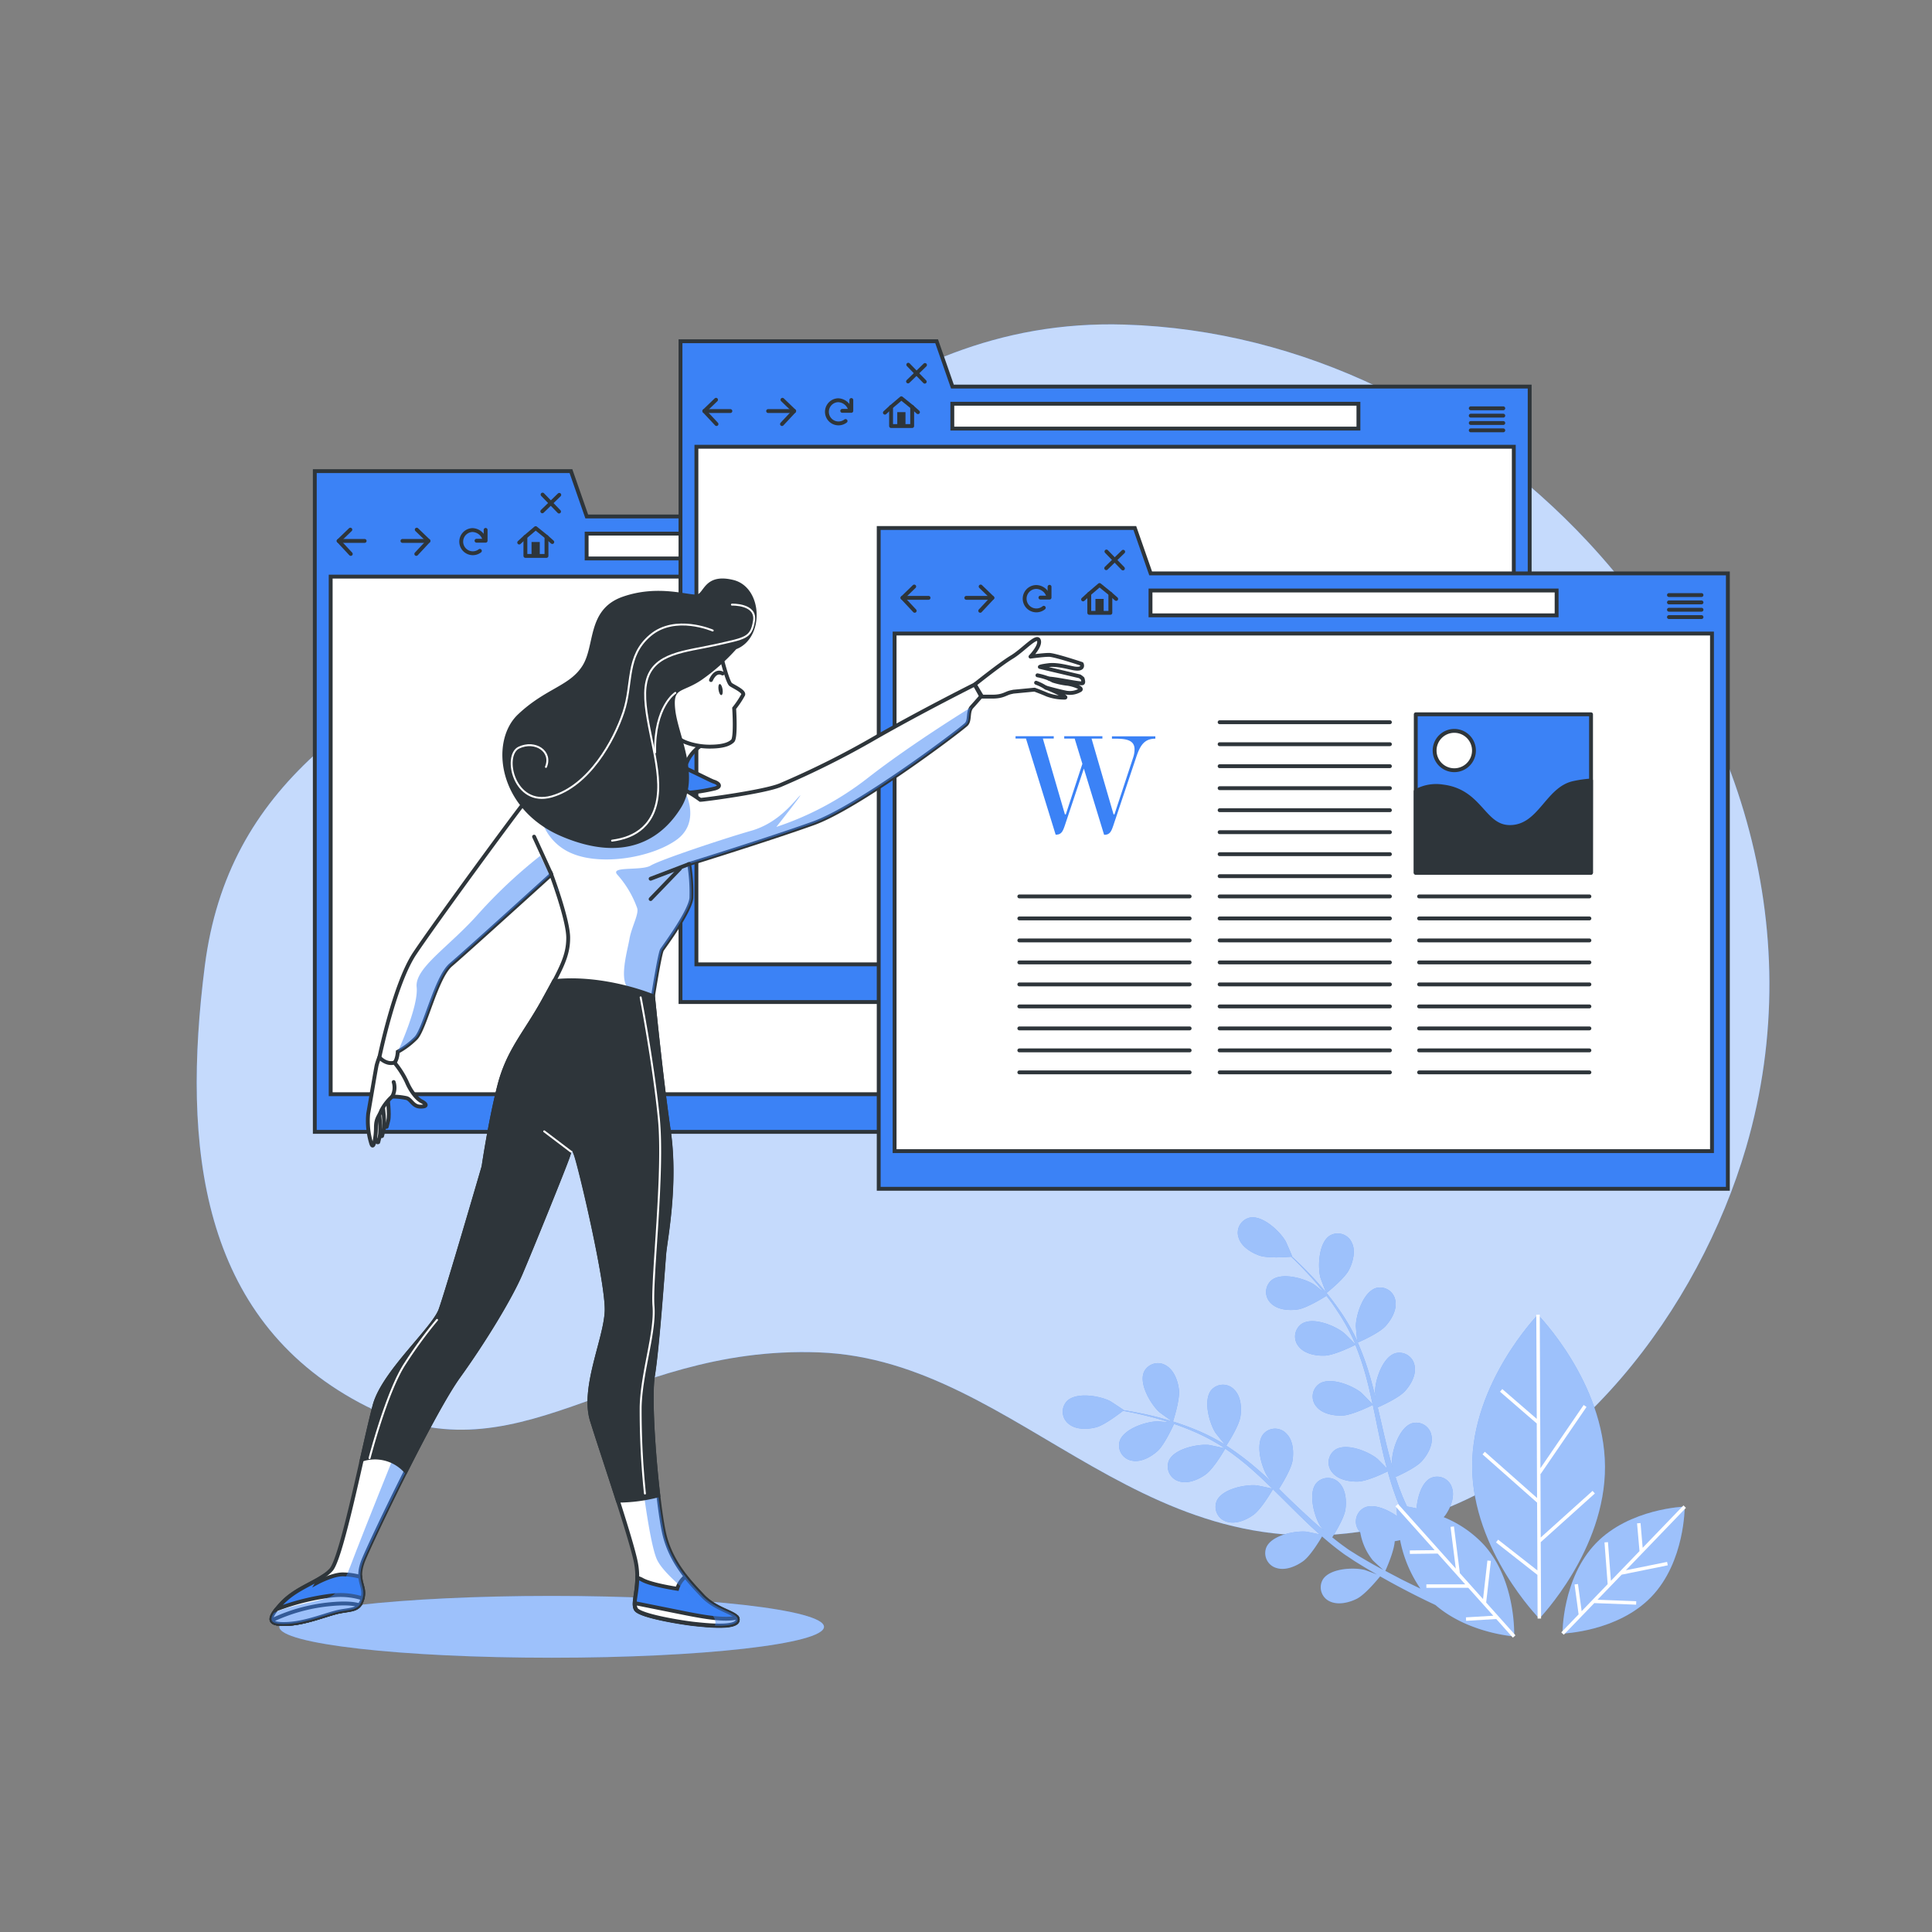 <svg viewBox="0 0 500 500" xmlns="http://www.w3.org/2000/svg"><rect x="0" y="0" width="500" height="500" fill="#808080" stroke="none"/><g id="freepik--background-simple--inject-1--inject-11"><path style="fill:#3B82F6" d="M410.8,140.07C380.14,107.24,337.34,85.4,291,84c-66-2-100,50-149,74s-83,45-89,92-1,91,40,113,66-15,119-13,85,62,151.5,44c43.75-11.85,76.19-55.27,88.39-97.05C468.59,239.75,449.24,181.25,410.8,140.07Z"></path><path style="fill:#fff;opacity:0.7" d="M410.8,140.07C380.14,107.24,337.34,85.4,291,84c-66-2-100,50-149,74s-83,45-89,92-1,91,40,113,66-15,119-13,85,62,151.5,44c43.75-11.85,76.19-55.27,88.39-97.05C468.59,239.75,449.24,181.25,410.8,140.07Z"></path></g><g id="freepik--Plants--inject-1--inject-11"><path style="fill:#3B82F6" d="M343.27,334.65s4.68-3.69,5.88-6.06c1-2,1.76-4.88.7-7a4,4,0,0,0-5.68-1.82c-2.88,1.79-3.19,7.9-2.46,10.84C341.78,330.83,343.22,334.69,343.27,334.65Z"></path><path style="fill:#3B82F6" d="M300,365.43c.2.17,3.53,2.59,3.55,2.53s1.87-5.66,1.56-8.3c-.26-2.24-1.22-5-3.29-6.24a4,4,0,0,0-5.75,1.61C294.68,358.11,297.79,363.38,300,365.43Z"></path><path style="fill:#3B82F6" d="M398,340.25s-17.13,17.67-17,39.39,17.37,39.24,17.37,39.24,17.12-17.68,17-39.39S398,340.25,398,340.25Z"></path><path style="fill:#3B82F6" d="M373.62,392.64a5.7,5.7,0,0,0,.62-.78c1.25-1.89,2.31-4.64,1.51-6.89a4,4,0,0,0-5.44-2.47c-2.32,1.1-3.46,4.83-3.71,7.88-.93-.22-1.76-.38-2.48-.5-.31-.69-.62-1.38-.93-2.09s-.57-1.45-.87-2.18c-.41-1.08-.78-2.22-1.15-3.36,1.35-.6,5.3-2.45,6.77-4.07s3-4.24,2.53-6.59a4,4,0,0,0-5-3.26c-3.25,1-5.16,6.77-5.23,9.8,0,.1.05.74.12,1.5-.33-1.12-.66-2.24-.95-3.38-.84-3.25-1.59-6.59-2.36-9.93-.16-.7-.33-1.39-.49-2.09,1.14-.5,5.43-2.46,7-4.16s3-4.24,2.54-6.59a4,4,0,0,0-5-3.26c-3.25,1-5.17,6.77-5.23,9.8,0,.11.06.88.14,1.73-.45-1.81-.91-3.61-1.42-5.38a71.82,71.82,0,0,0-3.2-8.92c.4-.17,5.48-2.37,7.19-4.26,1.52-1.68,3-4.24,2.54-6.59a4,4,0,0,0-5-3.26c-3.25,1-5.16,6.77-5.23,9.8,0,.22.25,3,.37,4a.42.42,0,0,0,0-.1,52.65,52.65,0,0,0-4.66-8.06,70.82,70.82,0,0,0-5.14-6.53c-1.69-1.95-3.36-3.63-4.84-5.1-.81-.79-1.56-1.5-2.28-2.15h.08c.06,0-1.59-3.79-1.72-4-1.52-2.62-6-6.79-9.31-6.07a4,4,0,0,0-2.81,5.27c.74,2.27,3.26,3.81,5.4,4.55s7,.39,8.16.28c.73.69,1.5,1.44,2.33,2.29,1.44,1.5,3.07,3.21,4.7,5.18.44.52.89,1.11,1.34,1.66-.95-.78-2.26-1.83-2.4-1.92-2.56-1.63-8.45-3.27-11.06-1.1a4,4,0,0,0-.07,6c1.71,1.68,4.65,1.88,6.89,1.55s6.51-2.95,7.41-3.53c1,1.25,1.94,2.55,2.86,4a51.1,51.1,0,0,1,4.43,8.05c.07.17.12.34.19.51-.4-.47-2.78-2.88-3-3-2.37-1.9-8-4.18-10.88-2.31a4,4,0,0,0-.72,5.93c1.51,1.86,4.42,2.38,6.68,2.3,2.6-.1,7.73-2.69,7.93-2.79a71,71,0,0,1,2.89,8.7c.59,2.19,1.09,4.43,1.58,6.68-.54-.59-2.75-2.83-2.93-3-2.36-1.9-8-4.17-10.87-2.31a4,4,0,0,0-.73,5.93c1.52,1.86,4.42,2.38,6.68,2.3,2.54-.09,7.47-2.55,7.89-2.76.21,1,.44,2,.65,3.07.69,3.35,1.37,6.72,2.14,10,.27,1.14.58,2.26.88,3.38-.83-.87-2.37-2.42-2.52-2.54-2.36-1.9-8-4.17-10.87-2.31a4,4,0,0,0-.73,5.93c1.52,1.86,4.42,2.38,6.68,2.3s6.46-2.06,7.63-2.63c.52,1.86,1.07,3.69,1.7,5.47.28.76.53,1.55.85,2.27.16.38.32.76.47,1.14-.42-.05-.65-.06-.65-.06a27.76,27.76,0,0,0,.06,2.78c-2.5-1.78-6.09-3.31-8.43-2.23a4,4,0,0,0-1.61,5.75,4.72,4.72,0,0,0,.52.72,15.64,15.64,0,0,0,3.22,7.17c.13.15,1.83,1.71,2.71,2.49l-2.59-1.41c-1.27-.71-2.59-1.5-3.87-2.25l-2-1.26c-.68-.41-1.28-.89-1.93-1.34-.94-.68-1.87-1.42-2.81-2.17.8-1.25,3.07-5,3.4-7.13s.15-5.18-1.52-6.89a4,4,0,0,0-6,0c-2.17,2.6-.56,8.5,1,11.06.05.08.45.59.93,1.18-.89-.75-1.79-1.5-2.66-2.29-2.49-2.25-5-4.62-7.44-7L331,385.31c.67-1.05,3.17-5.06,3.51-7.33s.16-5.18-1.52-6.89a4,4,0,0,0-6,0c-2.18,2.6-.57,8.5,1.05,11.06.06.1.53.7,1.07,1.37-1.37-1.27-2.75-2.51-4.15-3.7a71.37,71.37,0,0,0-7.59-5.68c.24-.37,3.26-5,3.65-7.53.34-2.23.15-5.18-1.52-6.89a4,4,0,0,0-6,0c-2.17,2.6-.56,8.5,1.05,11.06.12.19,1.85,2.36,2.5,3.11l-.09-.06a52.1,52.1,0,0,0-8.33-4.15,70.6,70.6,0,0,0-7.9-2.61c-2.48-.7-4.79-1.18-6.84-1.58-1.11-.22-2.14-.39-3.09-.54l.06,0c.05,0-3.41-2.28-3.65-2.4-2.71-1.34-8.74-2.35-11.11.08a4,4,0,0,0,.56,5.94c1.88,1.49,4.82,1.38,7,.82s6-3.52,7-4.27c1,.18,2,.38,3.2.63,2,.45,4.33,1,6.79,1.72.65.2,1.35.44,2,.66-1.22-.13-2.9-.29-3.07-.29-3,.06-8.84,1.94-9.83,5.19a4,4,0,0,0,3.24,5c2.35.46,4.92-1,6.6-2.51s3.8-6.05,4.24-7c1.49.5,3,1.06,4.58,1.73a52.09,52.09,0,0,1,8.13,4.27l.44.32c-.59-.17-3.91-.86-4.14-.89-3-.27-9,1-10.34,4.08a4,4,0,0,0,2.66,5.34c2.29.72,5-.45,6.84-1.76,2.12-1.52,5-6.51,5.08-6.7a69.89,69.89,0,0,1,7.21,5.66c1.7,1.5,3.35,3.09,5,4.7-.77-.2-3.86-.84-4.08-.86-3-.28-9,.95-10.34,4.07a4,4,0,0,0,2.67,5.35c2.28.71,5-.45,6.83-1.77,2.07-1.48,4.83-6.25,5.06-6.65l2.24,2.2c2.42,2.41,4.85,4.84,7.31,7.17.85.8,1.72,1.57,2.59,2.34-1.17-.27-3.31-.71-3.5-.73-3-.28-9,.95-10.34,4.07a4,4,0,0,0,2.67,5.35c2.29.71,5-.45,6.84-1.77s4.25-5.28,4.91-6.41c1.45,1.27,2.92,2.49,4.43,3.63.66.48,1.3,1,2,1.43l1.95,1.3c1.36.84,2.62,1.63,3.91,2.38l1.9,1.1c-1.15-.45-3-1.13-3.15-1.17-2.94-.73-9-.42-10.83,2.46a4,4,0,0,0,1.82,5.69c2.15,1,5,.31,7-.71,2.22-1.13,5.57-5.27,6-5.78,1.55.88,3.08,1.73,4.52,2.5,3.84,2.06,7.2,3.7,9.8,4.92,8.45,7.31,20.36,8.12,20.36,8.12s.63-14.26-7.77-23.64A29.18,29.18,0,0,0,373.62,392.64Zm-15.1,13.9c.27-.58,2.29-5.11,2.43-7.67.47-.08.95-.18,1.4-.29a33.22,33.22,0,0,0,5.26,12.56c-1.54-.73-3.21-1.55-5-2.44C361.32,408,359.94,407.3,358.52,406.54Z"></path><path style="fill:#3B82F6" d="M436,389.91s-14.26.44-23,9.51-8.63,23.34-8.63,23.34,14.27-.43,23-9.51S436,389.91,436,389.91Z"></path><g style="opacity:0.5"><path style="fill:#fff" d="M343.27,334.65s4.68-3.69,5.88-6.06c1-2,1.76-4.88.7-7a4,4,0,0,0-5.68-1.82c-2.88,1.79-3.19,7.9-2.46,10.84C341.78,330.83,343.22,334.69,343.27,334.65Z"></path><path style="fill:#fff" d="M300,365.43c.2.17,3.53,2.59,3.55,2.53s1.87-5.66,1.56-8.3c-.26-2.24-1.22-5-3.29-6.24a4,4,0,0,0-5.75,1.61C294.68,358.11,297.79,363.38,300,365.43Z"></path><path style="fill:#fff" d="M398,340.25s-17.13,17.67-17,39.39,17.37,39.24,17.37,39.24,17.12-17.68,17-39.39S398,340.25,398,340.25Z"></path><path style="fill:#fff" d="M373.62,392.64a5.7,5.7,0,0,0,.62-.78c1.25-1.89,2.31-4.64,1.51-6.89a4,4,0,0,0-5.44-2.47c-2.32,1.1-3.46,4.83-3.71,7.88-.93-.22-1.76-.38-2.48-.5-.31-.69-.62-1.38-.93-2.09s-.57-1.45-.87-2.18c-.41-1.08-.78-2.22-1.15-3.36,1.35-.6,5.3-2.45,6.77-4.07s3-4.24,2.53-6.59a4,4,0,0,0-5-3.26c-3.25,1-5.16,6.77-5.23,9.8,0,.1.05.74.12,1.5-.33-1.12-.66-2.24-.95-3.38-.84-3.25-1.59-6.59-2.36-9.93-.16-.7-.33-1.39-.49-2.09,1.14-.5,5.43-2.46,7-4.16s3-4.24,2.54-6.59a4,4,0,0,0-5-3.26c-3.25,1-5.17,6.77-5.23,9.8,0,.11.06.88.14,1.73-.45-1.81-.91-3.61-1.42-5.38a71.82,71.82,0,0,0-3.2-8.92c.4-.17,5.48-2.37,7.19-4.26,1.52-1.68,3-4.24,2.54-6.59a4,4,0,0,0-5-3.26c-3.25,1-5.16,6.77-5.23,9.8,0,.22.25,3,.37,4a.42.42,0,0,0,0-.1,52.65,52.65,0,0,0-4.66-8.06,70.82,70.82,0,0,0-5.14-6.53c-1.69-1.95-3.36-3.63-4.84-5.1-.81-.79-1.56-1.5-2.28-2.15h.08c.06,0-1.59-3.79-1.72-4-1.52-2.62-6-6.79-9.31-6.07a4,4,0,0,0-2.81,5.27c.74,2.27,3.26,3.81,5.4,4.55s7,.39,8.16.28c.73.69,1.5,1.44,2.33,2.29,1.44,1.5,3.07,3.21,4.7,5.18.44.52.89,1.11,1.34,1.66-.95-.78-2.26-1.83-2.4-1.92-2.56-1.63-8.45-3.27-11.06-1.1a4,4,0,0,0-.07,6c1.71,1.68,4.65,1.88,6.89,1.55s6.51-2.95,7.41-3.53c1,1.25,1.94,2.55,2.86,4a51.1,51.1,0,0,1,4.43,8.05c.07.17.12.34.19.51-.4-.47-2.78-2.88-3-3-2.37-1.9-8-4.18-10.88-2.31a4,4,0,0,0-.72,5.93c1.51,1.86,4.42,2.38,6.68,2.3,2.6-.1,7.73-2.69,7.93-2.79a71,71,0,0,1,2.89,8.7c.59,2.19,1.09,4.43,1.58,6.68-.54-.59-2.75-2.83-2.93-3-2.36-1.9-8-4.17-10.87-2.31a4,4,0,0,0-.73,5.93c1.52,1.86,4.42,2.38,6.68,2.3,2.54-.09,7.47-2.55,7.89-2.76.21,1,.44,2,.65,3.07.69,3.35,1.37,6.72,2.14,10,.27,1.14.58,2.26.88,3.38-.83-.87-2.37-2.42-2.52-2.54-2.36-1.9-8-4.17-10.87-2.31a4,4,0,0,0-.73,5.93c1.52,1.86,4.42,2.38,6.68,2.3s6.46-2.06,7.63-2.63c.52,1.86,1.07,3.69,1.7,5.47.28.76.53,1.55.85,2.27.16.38.32.76.47,1.14-.42-.05-.65-.06-.65-.06a27.76,27.76,0,0,0,.06,2.78c-2.5-1.78-6.09-3.31-8.43-2.23a4,4,0,0,0-1.61,5.75,4.72,4.72,0,0,0,.52.72,15.64,15.64,0,0,0,3.22,7.17c.13.15,1.83,1.71,2.71,2.49l-2.59-1.41c-1.27-.71-2.59-1.5-3.87-2.25l-2-1.26c-.68-.41-1.28-.89-1.93-1.34-.94-.68-1.87-1.42-2.81-2.17.8-1.25,3.07-5,3.4-7.13s.15-5.18-1.52-6.89a4,4,0,0,0-6,0c-2.17,2.6-.56,8.5,1,11.06.05.08.45.59.93,1.18-.89-.75-1.79-1.5-2.66-2.29-2.49-2.25-5-4.62-7.44-7L331,385.31c.67-1.05,3.17-5.06,3.51-7.33s.16-5.18-1.52-6.89a4,4,0,0,0-6,0c-2.18,2.6-.57,8.5,1.05,11.06.06.1.53.7,1.07,1.37-1.37-1.27-2.75-2.51-4.15-3.7a71.37,71.37,0,0,0-7.59-5.68c.24-.37,3.26-5,3.65-7.53.34-2.23.15-5.18-1.52-6.89a4,4,0,0,0-6,0c-2.17,2.6-.56,8.5,1.05,11.06.12.19,1.85,2.36,2.5,3.11l-.09-.06a52.1,52.1,0,0,0-8.33-4.15,70.6,70.6,0,0,0-7.9-2.61c-2.48-.7-4.79-1.18-6.84-1.58-1.11-.22-2.14-.39-3.09-.54l.06,0c.05,0-3.41-2.28-3.65-2.4-2.71-1.34-8.74-2.35-11.11.08a4,4,0,0,0,.56,5.94c1.88,1.49,4.82,1.38,7,.82s6-3.52,7-4.27c1,.18,2,.38,3.2.63,2,.45,4.33,1,6.79,1.72.65.2,1.35.44,2,.66-1.22-.13-2.9-.29-3.07-.29-3,.06-8.84,1.94-9.83,5.19a4,4,0,0,0,3.24,5c2.35.46,4.92-1,6.6-2.51s3.8-6.05,4.24-7c1.49.5,3,1.06,4.58,1.73a52.09,52.09,0,0,1,8.13,4.27l.44.32c-.59-.17-3.91-.86-4.14-.89-3-.27-9,1-10.34,4.08a4,4,0,0,0,2.66,5.34c2.29.72,5-.45,6.84-1.76,2.12-1.52,5-6.51,5.08-6.7a69.89,69.89,0,0,1,7.21,5.66c1.7,1.5,3.35,3.09,5,4.7-.77-.2-3.86-.84-4.08-.86-3-.28-9,.95-10.34,4.07a4,4,0,0,0,2.67,5.35c2.28.71,5-.45,6.83-1.77,2.07-1.48,4.83-6.25,5.06-6.65l2.24,2.2c2.42,2.41,4.85,4.84,7.31,7.17.85.8,1.72,1.57,2.59,2.34-1.17-.27-3.31-.71-3.5-.73-3-.28-9,.95-10.34,4.07a4,4,0,0,0,2.67,5.35c2.29.71,5-.45,6.84-1.77s4.25-5.28,4.91-6.41c1.45,1.27,2.92,2.49,4.43,3.63.66.48,1.3,1,2,1.43l1.95,1.3c1.36.84,2.62,1.63,3.91,2.38l1.9,1.1c-1.15-.45-3-1.13-3.15-1.17-2.94-.73-9-.42-10.83,2.46a4,4,0,0,0,1.82,5.69c2.15,1,5,.31,7-.71,2.22-1.13,5.57-5.27,6-5.78,1.55.88,3.08,1.73,4.52,2.5,3.84,2.06,7.2,3.7,9.8,4.92,8.45,7.31,20.36,8.12,20.36,8.12s.63-14.26-7.77-23.64A29.18,29.18,0,0,0,373.62,392.64Zm-15.1,13.9c.27-.58,2.29-5.11,2.43-7.67.47-.08.95-.18,1.4-.29a33.22,33.22,0,0,0,5.26,12.56c-1.54-.73-3.21-1.55-5-2.44C361.32,408,359.94,407.3,358.52,406.54Z"></path><path style="fill:#fff" d="M436,389.91s-14.26.44-23,9.51-8.63,23.34-8.63,23.34,14.27-.43,23-9.51S436,389.91,436,389.91Z"></path></g><polygon style="fill:#fff" points="398.75 399.1 412.75 386.51 412.15 385.84 398.74 397.9 398.67 381.39 398.74 381.44 410.59 364.12 409.85 363.61 398.66 379.97 398.49 340.24 397.59 340.25 397.71 367.21 388.79 359.49 388.2 360.17 397.71 368.4 397.79 387.68 384.27 375.72 383.68 376.39 397.8 388.88 397.88 406.43 387.71 398.46 387.16 399.17 397.88 407.58 397.93 418.88 398.83 418.88 398.74 399.1 398.75 399.1"></polygon><polygon style="fill:#fff" points="385.84 403.96 384.94 403.86 383.81 413.84 377.8 407.12 377.81 407.11 376.28 395.04 375.39 395.15 376.76 405.95 361.81 389.24 361.13 389.83 371.28 401.18 364.86 401.25 364.87 402.15 372.07 402.06 379.19 410.02 369.14 410.03 369.15 410.93 379.99 410.92 386.46 418.15 379.38 418.57 379.43 419.47 387.23 419 391.53 423.82 392.2 423.22 384.62 414.74 385.84 403.96"></polygon><polygon style="fill:#fff" points="419.69 407.52 431.62 405.1 431.44 404.22 420.77 406.38 436.32 390.23 435.68 389.6 425.12 400.57 424.57 394.17 423.67 394.24 424.3 401.43 416.9 409.11 416.14 399.1 415.24 399.17 416.06 409.98 409.33 416.97 408.38 409.94 407.49 410.06 408.54 417.8 404.06 422.45 404.7 423.07 412.6 414.88 423.43 415.29 423.46 414.39 413.43 414.01 419.69 407.51 419.69 407.52"></polygon></g><g id="freepik--Windows--inject-1--inject-11"><polygon style="fill:#3B82F6;stroke:#2e353a;stroke-miterlimit:10" points="151.85 133.66 147.76 121.92 81.47 121.92 81.47 133.66 81.47 142.9 81.47 292.93 301.24 292.93 301.24 133.66 151.85 133.66"></polygon><rect style="fill:#fff;stroke:#2e353a;stroke-miterlimit:10" height="133.95" width="211.54" y="149.23" x="85.58"></rect><rect style="fill:#fff;stroke:#2e353a;stroke-miterlimit:10" height="6.43" width="105.1" y="138.1" x="151.82"></rect><polyline style="fill:none;stroke:#2e353a;stroke-linecap:round;stroke-linejoin:round" points="90.67 137.07 87.64 139.99 90.78 143.36"></polyline><line style="fill:none;stroke:#2e353a;stroke-linecap:round;stroke-linejoin:round" y2="139.99" x2="94.37" y1="139.99" x1="87.63"></line><polyline style="fill:none;stroke:#2e353a;stroke-linecap:round;stroke-linejoin:round" points="107.85 137.07 110.88 139.99 107.74 143.36"></polyline><line style="fill:none;stroke:#2e353a;stroke-linecap:round;stroke-linejoin:round" y2="139.99" x2="104.15" y1="139.99" x1="110.88"></line><path style="fill:none;stroke:#2e353a;stroke-linecap:round;stroke-linejoin:round" d="M125.36,139.59a3.31,3.31,0,0,0-3.09-2.41,3,3,0,1,0,1.92,5.38"></path><polyline style="fill:none;stroke:#2e353a;stroke-linecap:round;stroke-linejoin:round" points="123.32 139.94 125.68 139.94 125.68 137.13"></polyline><polygon style="fill:none;stroke:#2e353a;stroke-linecap:round;stroke-linejoin:round" points="141.43 138.94 138.63 136.68 135.97 138.94 135.97 143.87 141.43 143.87 141.43 138.94"></polygon><rect style="fill:#2e353a" height="3.42" width="2.13" y="140.27" x="137.56"></rect><line style="fill:none;stroke:#2e353a;stroke-linecap:round;stroke-linejoin:round" y2="140.41" x2="134.37" y1="138.94" x1="135.97"></line><line style="fill:none;stroke:#2e353a;stroke-linecap:round;stroke-linejoin:round" y2="140.28" x2="142.93" y1="138.94" x1="141.43"></line><line style="fill:none;stroke:#2e353a;stroke-linecap:round;stroke-linejoin:round" y2="132.39" x2="144.68" y1="128" x1="140.42"></line><line style="fill:none;stroke:#2e353a;stroke-linecap:round;stroke-linejoin:round" y2="132.33" x2="140.35" y1="128.07" x1="144.74"></line><line style="fill:none;stroke:#2e353a;stroke-linecap:round;stroke-linejoin:round" y2="139.27" x2="294.41" y1="139.27" x1="285.98"></line><line style="fill:none;stroke:#2e353a;stroke-linecap:round;stroke-linejoin:round" y2="141.18" x2="294.41" y1="141.18" x1="285.98"></line><line style="fill:none;stroke:#2e353a;stroke-linecap:round;stroke-linejoin:round" y2="143.08" x2="294.41" y1="143.08" x1="285.98"></line><line style="fill:none;stroke:#2e353a;stroke-linecap:round;stroke-linejoin:round" y2="144.98" x2="294.41" y1="144.98" x1="285.98"></line><polygon style="fill:#3B82F6;stroke:#2e353a;stroke-miterlimit:10" points="246.49 100.05 242.4 88.31 176.11 88.31 176.11 100.05 176.11 109.29 176.11 259.32 395.88 259.32 395.88 100.05 246.49 100.05"></polygon><rect style="fill:#fff;stroke:#2e353a;stroke-miterlimit:10" height="133.95" width="211.54" y="115.62" x="180.23"></rect><rect style="fill:#fff;stroke:#2e353a;stroke-miterlimit:10" height="6.43" width="105.1" y="104.49" x="246.46"></rect><polyline style="fill:none;stroke:#2e353a;stroke-linecap:round;stroke-linejoin:round" points="185.31 103.46 182.28 106.38 185.43 109.75"></polyline><line style="fill:none;stroke:#2e353a;stroke-linecap:round;stroke-linejoin:round" y2="106.38" x2="189.02" y1="106.38" x1="182.28"></line><polyline style="fill:none;stroke:#2e353a;stroke-linecap:round;stroke-linejoin:round" points="202.5 103.46 205.53 106.38 202.38 109.75"></polyline><line style="fill:none;stroke:#2e353a;stroke-linecap:round;stroke-linejoin:round" y2="106.38" x2="198.79" y1="106.38" x1="205.53"></line><path style="fill:none;stroke:#2e353a;stroke-linecap:round;stroke-linejoin:round" d="M220,106a3.32,3.32,0,0,0-3.09-2.42,3,3,0,1,0,1.92,5.38"></path><polyline style="fill:none;stroke:#2e353a;stroke-linecap:round;stroke-linejoin:round" points="217.97 106.33 220.32 106.33 220.32 103.52"></polyline><polygon style="fill:none;stroke:#2e353a;stroke-linecap:round;stroke-linejoin:round" points="236.07 105.33 233.27 103.07 230.61 105.33 230.61 110.26 236.07 110.26 236.07 105.33"></polygon><rect style="fill:#2e353a" height="3.42" width="2.13" y="106.66" x="232.21"></rect><line style="fill:none;stroke:#2e353a;stroke-linecap:round;stroke-linejoin:round" y2="106.8" x2="229.01" y1="105.33" x1="230.61"></line><line style="fill:none;stroke:#2e353a;stroke-linecap:round;stroke-linejoin:round" y2="106.67" x2="237.57" y1="105.33" x1="236.07"></line><line style="fill:none;stroke:#2e353a;stroke-linecap:round;stroke-linejoin:round" y2="98.78" x2="239.32" y1="94.39" x1="235.06"></line><line style="fill:none;stroke:#2e353a;stroke-linecap:round;stroke-linejoin:round" y2="98.72" x2="235" y1="94.46" x1="239.39"></line><line style="fill:none;stroke:#2e353a;stroke-linecap:round;stroke-linejoin:round" y2="105.67" x2="389.05" y1="105.67" x1="380.63"></line><line style="fill:none;stroke:#2e353a;stroke-linecap:round;stroke-linejoin:round" y2="107.57" x2="389.05" y1="107.57" x1="380.63"></line><line style="fill:none;stroke:#2e353a;stroke-linecap:round;stroke-linejoin:round" y2="109.47" x2="389.05" y1="109.47" x1="380.63"></line><line style="fill:none;stroke:#2e353a;stroke-linecap:round;stroke-linejoin:round" y2="111.37" x2="389.05" y1="111.37" x1="380.63"></line><polygon style="fill:#3B82F6;stroke:#2e353a;stroke-miterlimit:10" points="297.79 148.39 293.69 136.65 227.41 136.65 227.41 148.39 227.41 157.62 227.41 307.66 447.17 307.66 447.17 148.39 297.79 148.39"></polygon><rect style="fill:#fff;stroke:#2e353a;stroke-miterlimit:10" height="133.95" width="211.54" y="163.96" x="231.52"></rect><rect style="fill:#fff;stroke:#2e353a;stroke-miterlimit:10" height="6.43" width="105.1" y="152.82" x="297.75"></rect><polyline style="fill:none;stroke:#2e353a;stroke-linecap:round;stroke-linejoin:round" points="236.6 151.79 233.57 154.72 236.72 158.08"></polyline><line style="fill:none;stroke:#2e353a;stroke-linecap:round;stroke-linejoin:round" y2="154.72" x2="240.31" y1="154.72" x1="233.57"></line><polyline style="fill:none;stroke:#2e353a;stroke-linecap:round;stroke-linejoin:round" points="253.79 151.79 256.82 154.72 253.68 158.08"></polyline><line style="fill:none;stroke:#2e353a;stroke-linecap:round;stroke-linejoin:round" y2="154.72" x2="250.08" y1="154.72" x1="256.82"></line><path style="fill:none;stroke:#2e353a;stroke-linecap:round;stroke-linejoin:round" d="M271.3,154.32a3.31,3.31,0,0,0-3.09-2.41,3,3,0,1,0,0,6.06,3,3,0,0,0,1.92-.68"></path><polyline style="fill:none;stroke:#2e353a;stroke-linecap:round;stroke-linejoin:round" points="269.26 154.66 271.62 154.66 271.62 151.86"></polyline><polygon style="fill:none;stroke:#2e353a;stroke-linecap:round;stroke-linejoin:round" points="287.36 153.67 284.56 151.4 281.9 153.67 281.9 158.6 287.36 158.6 287.36 153.67"></polygon><rect style="fill:#2e353a" height="3.42" width="2.13" y="155" x="283.5"></rect><line style="fill:none;stroke:#2e353a;stroke-linecap:round;stroke-linejoin:round" y2="155.13" x2="280.3" y1="153.67" x1="281.9"></line><line style="fill:none;stroke:#2e353a;stroke-linecap:round;stroke-linejoin:round" y2="155" x2="288.87" y1="153.67" x1="287.36"></line><line style="fill:none;stroke:#2e353a;stroke-linecap:round;stroke-linejoin:round" y2="147.12" x2="290.61" y1="142.73" x1="286.35"></line><line style="fill:none;stroke:#2e353a;stroke-linecap:round;stroke-linejoin:round" y2="147.05" x2="286.29" y1="142.79" x1="290.68"></line><line style="fill:none;stroke:#2e353a;stroke-linecap:round;stroke-linejoin:round" y2="154" x2="440.35" y1="154" x1="431.92"></line><line style="fill:none;stroke:#2e353a;stroke-linecap:round;stroke-linejoin:round" y2="155.9" x2="440.35" y1="155.9" x1="431.92"></line><line style="fill:none;stroke:#2e353a;stroke-linecap:round;stroke-linejoin:round" y2="157.8" x2="440.35" y1="157.8" x1="431.92"></line><line style="fill:none;stroke:#2e353a;stroke-linecap:round;stroke-linejoin:round" y2="159.7" x2="440.35" y1="159.7" x1="431.92"></line><line style="fill:none;stroke:#2e353a;stroke-linecap:round;stroke-linejoin:round" y2="231.99" x2="307.88" y1="231.99" x1="263.8"></line><line style="fill:none;stroke:#2e353a;stroke-linecap:round;stroke-linejoin:round" y2="237.69" x2="307.88" y1="237.69" x1="263.8"></line><line style="fill:none;stroke:#2e353a;stroke-linecap:round;stroke-linejoin:round" y2="243.38" x2="307.88" y1="243.38" x1="263.8"></line><line style="fill:none;stroke:#2e353a;stroke-linecap:round;stroke-linejoin:round" y2="249.07" x2="307.88" y1="249.07" x1="263.8"></line><line style="fill:none;stroke:#2e353a;stroke-linecap:round;stroke-linejoin:round" y2="254.76" x2="307.88" y1="254.76" x1="263.8"></line><line style="fill:none;stroke:#2e353a;stroke-linecap:round;stroke-linejoin:round" y2="260.46" x2="307.88" y1="260.46" x1="263.8"></line><line style="fill:none;stroke:#2e353a;stroke-linecap:round;stroke-linejoin:round" y2="266.15" x2="307.88" y1="266.15" x1="263.8"></line><line style="fill:none;stroke:#2e353a;stroke-linecap:round;stroke-linejoin:round" y2="271.84" x2="307.88" y1="271.84" x1="263.8"></line><line style="fill:none;stroke:#2e353a;stroke-linecap:round;stroke-linejoin:round" y2="277.53" x2="307.88" y1="277.53" x1="263.8"></line><line style="fill:none;stroke:#2e353a;stroke-linecap:round;stroke-linejoin:round" y2="231.99" x2="359.71" y1="231.99" x1="315.64"></line><line style="fill:none;stroke:#2e353a;stroke-linecap:round;stroke-linejoin:round" y2="237.69" x2="359.71" y1="237.69" x1="315.64"></line><line style="fill:none;stroke:#2e353a;stroke-linecap:round;stroke-linejoin:round" y2="243.38" x2="359.71" y1="243.38" x1="315.64"></line><line style="fill:none;stroke:#2e353a;stroke-linecap:round;stroke-linejoin:round" y2="249.07" x2="359.71" y1="249.07" x1="315.64"></line><line style="fill:none;stroke:#2e353a;stroke-linecap:round;stroke-linejoin:round" y2="254.76" x2="359.71" y1="254.76" x1="315.64"></line><line style="fill:none;stroke:#2e353a;stroke-linecap:round;stroke-linejoin:round" y2="260.46" x2="359.71" y1="260.46" x1="315.64"></line><line style="fill:none;stroke:#2e353a;stroke-linecap:round;stroke-linejoin:round" y2="266.15" x2="359.71" y1="266.15" x1="315.64"></line><line style="fill:none;stroke:#2e353a;stroke-linecap:round;stroke-linejoin:round" y2="271.84" x2="359.71" y1="271.84" x1="315.64"></line><line style="fill:none;stroke:#2e353a;stroke-linecap:round;stroke-linejoin:round" y2="277.53" x2="359.71" y1="277.53" x1="315.64"></line><line style="fill:none;stroke:#2e353a;stroke-linecap:round;stroke-linejoin:round" y2="186.91" x2="359.71" y1="186.91" x1="315.64"></line><line style="fill:none;stroke:#2e353a;stroke-linecap:round;stroke-linejoin:round" y2="192.6" x2="359.71" y1="192.6" x1="315.64"></line><line style="fill:none;stroke:#2e353a;stroke-linecap:round;stroke-linejoin:round" y2="198.29" x2="359.71" y1="198.29" x1="315.64"></line><line style="fill:none;stroke:#2e353a;stroke-linecap:round;stroke-linejoin:round" y2="203.98" x2="359.71" y1="203.98" x1="315.64"></line><line style="fill:none;stroke:#2e353a;stroke-linecap:round;stroke-linejoin:round" y2="209.68" x2="359.71" y1="209.68" x1="315.64"></line><line style="fill:none;stroke:#2e353a;stroke-linecap:round;stroke-linejoin:round" y2="215.37" x2="359.71" y1="215.37" x1="315.64"></line><line style="fill:none;stroke:#2e353a;stroke-linecap:round;stroke-linejoin:round" y2="221.06" x2="359.71" y1="221.06" x1="315.64"></line><line style="fill:none;stroke:#2e353a;stroke-linecap:round;stroke-linejoin:round" y2="226.75" x2="359.71" y1="226.75" x1="315.64"></line><line style="fill:none;stroke:#2e353a;stroke-linecap:round;stroke-linejoin:round" y2="231.99" x2="411.34" y1="231.99" x1="367.26"></line><line style="fill:none;stroke:#2e353a;stroke-linecap:round;stroke-linejoin:round" y2="237.69" x2="411.34" y1="237.69" x1="367.26"></line><line style="fill:none;stroke:#2e353a;stroke-linecap:round;stroke-linejoin:round" y2="243.38" x2="411.34" y1="243.38" x1="367.26"></line><line style="fill:none;stroke:#2e353a;stroke-linecap:round;stroke-linejoin:round" y2="249.07" x2="411.34" y1="249.07" x1="367.26"></line><line style="fill:none;stroke:#2e353a;stroke-linecap:round;stroke-linejoin:round" y2="254.76" x2="411.34" y1="254.76" x1="367.26"></line><line style="fill:none;stroke:#2e353a;stroke-linecap:round;stroke-linejoin:round" y2="260.46" x2="411.34" y1="260.46" x1="367.26"></line><line style="fill:none;stroke:#2e353a;stroke-linecap:round;stroke-linejoin:round" y2="266.15" x2="411.34" y1="266.15" x1="367.26"></line><line style="fill:none;stroke:#2e353a;stroke-linecap:round;stroke-linejoin:round" y2="271.84" x2="411.34" y1="271.84" x1="367.26"></line><line style="fill:none;stroke:#2e353a;stroke-linecap:round;stroke-linejoin:round" y2="277.53" x2="411.34" y1="277.53" x1="367.26"></line><path style="fill:#3B82F6" d="M293.28,196a6.81,6.81,0,0,0,.34-2.09c0-2.59-2.62-2.74-5.21-2.74h-.64v-.61H299v.61c-2.93,0-3.95,1.87-4.9,4.64l-6,17.91c-.46,1.33-.84,2.32-2.25,2.32h-.11L280.5,198.9l-4.94,14.79c-.46,1.33-.84,2.32-2.24,2.32h-.12l-7.68-24.87h-2.7v-.61h9.89v.61h-2.82l5.71,19.62h.23l4.29-13.08-2-6.54h-2.7v-.61h9.88v.61h-2.81l5.7,19.62h.23Z"></path><rect style="fill:#3B82F6;stroke:#2e353a;stroke-linecap:round;stroke-linejoin:round" height="41" width="45.36" y="184.86" x="366.4"></rect><path style="fill:#2e353a;stroke:#2e353a;stroke-linecap:round;stroke-linejoin:round" d="M411.76,202a29.34,29.34,0,0,0-4.53.64c-6.89,1.5-8.69,11.39-16.48,11.39-6.9,0-7.49-9.29-17.38-10.49a10.89,10.89,0,0,0-7,1.24v21.09h45.36Z"></path><path style="fill:#fff;stroke:#2e353a;stroke-linecap:round;stroke-linejoin:round" d="M381.46,194.24a5.09,5.09,0,1,1-5.09-5.09A5.09,5.09,0,0,1,381.46,194.24Z"></path></g><g id="freepik--Character--inject-1--inject-11"><ellipse style="fill:#3B82F6" ry="8" rx="70.48" cy="421.02" cx="142.77"></ellipse><ellipse style="fill:#fff;opacity:0.5" ry="8" rx="70.48" cy="421.02" cx="142.77"></ellipse><path style="fill:#fff;stroke:#2e353a;stroke-miterlimit:10" d="M183.58,191.77s-5.56,2-6.43,7.6-10.81,3.51-10.81,3.51,0-16.95,2.63-19.87S183.58,191.77,183.58,191.77Z"></path><path style="fill:#fff;stroke:#2e353a;stroke-miterlimit:10" d="M186.5,169.28s1.75,7.3,2.63,7.89,3.5,1.75,3.21,2.62A23.47,23.47,0,0,1,190,183.3s.5,7.56-.38,8.43-2.54,1.5-6,1.5-7.6-1.16-8.77-2.92l-2.34-3.5s-2,0-2-2.92-1.46-6.72,2-10.82S183.28,166.94,186.5,169.28Z"></path><path style="fill:#2e353a" d="M187,178.38c.12.79,0,1.46-.31,1.51s-.61-.57-.73-1.35,0-1.47.3-1.51S186.86,177.59,187,178.38Z"></path><path style="fill:none;stroke:#2e353a;stroke-linecap:round;stroke-linejoin:round" d="M184,176s1.06-2.76,3-1.7"></path><path style="fill:#3B82F6;stroke:#2e353a;stroke-miterlimit:10" d="M165.75,196.45s2.63-1.46,7.6.58,10.52,5,11.39,5.26,2.34,1.17.3,1.76a44.41,44.41,0,0,1-7.6,1.16c-1.17,0-7.6-3.21-9.93-3.21H164S163.42,197.33,165.75,196.45Z"></path><path style="fill:#fff;stroke:#2e353a;stroke-miterlimit:10" d="M181.24,207a36.64,36.64,0,0,0-13.44-6.14c-7.89-1.75-15.19-.29-20.16,1.17s-9.35,2.63-11.4,5-23.66,31.84-28.92,39.73-9.16,27-9.16,27a4,4,0,0,0,2.92,1.76c1.75,0,1.86-3.32,1.86-3.32a20.4,20.4,0,0,0,4.67-3.5c2.34-2.34,5.26-15.78,9.06-19s26-23.37,26-23.37,4.38,11.69,4.38,16.36-1.75,7.89-6.42,16.36-9.06,12.86-11.4,21.92-4.09,21-4.09,21S115.79,334.06,114,339s-14.61,16.07-17,24.54S88.62,403,85.7,406.23s-8.77,4.38-12.86,8.77-3.21,5.55,1.75,5.26S84.82,417.63,88,417s5-.29,5.85-3.5-2-4.39.29-9.94,17.82-38,24.54-47.33,13.44-20.45,16.07-26.59,11.4-27.76,12.27-30.39.88-3.5,2-.58S157.28,332,157,339.32s-6.43,19.87-3.8,28.34,10.23,30.68,11.39,36.82-1.16,10.22,0,12,12.28,3.5,15.2,3.8,10.52,1.16,11.1-.88-5.26-2.34-9.06-6.43c-3.14-3.38-8.18-8.47-9.93-16.07S167.8,363.28,169,356s2.63-28.05,2.92-31.56,3.21-17.82,1.17-31.85S169,257.81,169,257.81s1.75-11.11,2.33-12,7.31-9.94,7.6-13.44a45.17,45.17,0,0,0-.58-8.77s20.74-6.43,32.14-10.52,36.86-23.19,39.49-25.53c1.18-1,.36-3.34,1.51-4.6,1.43-1.57,2.53-2.88,2.53-2.88l-1.75-2.92s-13.44,6.72-25.71,13.73A224,224,0,0,1,202,203.17C197.89,204.92,182.11,207,181.24,207Z"></path><path style="fill:#3B82F6;stroke:#2e353a;stroke-miterlimit:10" d="M88.68,407.45c-2.59,0-6.48,2.08-6.48,2.08l.69-1.11c-3,1.85-7,3.34-10,6.58-4.09,4.38-3.21,5.55,1.75,5.26S84.82,417.63,88,417s5-.29,5.85-3.5c.56-2.08-.45-3.31-.61-5.41A17.44,17.44,0,0,0,88.68,407.45Z"></path><path style="fill:#fff;stroke:#2e353a;stroke-miterlimit:10" d="M93.84,413.67a18.78,18.78,0,0,0-7.75-.77,61.07,61.07,0,0,0-14.55,3.59c-2.51,3.16-1.29,4,3,3.77,5-.3,10.23-2.63,13.44-3.22S93,416.73,93.84,413.67Z"></path><path style="fill:#fff;stroke:#2e353a;stroke-miterlimit:10" d="M93,415.45c-1-.33-3.27-.75-8.17-.22a44.89,44.89,0,0,0-14.48,4.1c.29.84,1.75,1.07,4.28.93,5-.3,10.23-2.63,13.44-3.22C90.38,416.61,92,416.65,93,415.45Z"></path><path style="fill:#3B82F6;opacity:0.5;mix-blend-mode:multiply" d="M107.5,376l-5.5.72s-7.25,18-9.75,24.5S88.68,411,86.09,412.9c-2.07,1.47-10.59,2.25-15.22,4.53-1.52,2.38-.15,3.05,3.72,2.83,5-.3,10.23-2.63,13.44-3.22s5-.29,5.85-3.5-2-4.39.29-9.94C95.55,400.33,101.48,387.74,107.5,376Z"></path><path style="fill:#3B82F6;stroke:#2e353a;stroke-miterlimit:10" d="M181.82,413c-1.28-1.38-2.87-3-4.43-5a6.8,6.8,0,0,0-2.13,3.17s-6.74-1-9.07-2.33a5,5,0,0,0-1.27-.5c0,4.06-1.24,6.84-.34,8.21,1.17,1.75,12.28,3.5,15.2,3.8s10.52,1.16,11.1-.88S185.62,417,181.82,413Z"></path><path style="fill:#fff;stroke:#2e353a;stroke-miterlimit:10" d="M190.88,419.38a.93.93,0,0,0-.1-.75c-3.18.74-7.9,0-14.48-1.33l-12-2.41a2.78,2.78,0,0,0,.32,1.57c1.17,1.75,12.28,3.5,15.2,3.8S190.3,421.42,190.88,419.38Z"></path><path style="fill:#3B82F6;opacity:0.5;mix-blend-mode:multiply" d="M181.82,413c-3.14-3.38-8.18-8.47-9.93-16.07a163.57,163.57,0,0,1-2.36-18.18l-3.65,2s2,17.53,4,22.54,13.53,12.52,15,15.52a2.37,2.37,0,0,1,.14,1.88c2.78.1,5.49-.1,5.83-1.29C191.46,417.33,185.62,417,181.82,413Z"></path><path style="fill:#3B82F6;opacity:0.5;mix-blend-mode:multiply" d="M139.83,211a13.71,13.71,0,0,0,8.52,10c7.51,3,20,1,26.54-3.51s2.55-12.25,2.55-12.25l-3.05-4.28S158.36,215.46,139.83,211Z"></path><path style="fill:#3B82F6;opacity:0.5;mix-blend-mode:multiply" d="M107.61,268.62c2.34-2.34,5.26-15.78,9.06-19,3.54-3,23-20.68,25.69-23.09l-2.53-5.06a128,128,0,0,0-16,15c-7.52,8.52-16.53,14-16,19s-4.84,16.6-4.84,16.6A20.4,20.4,0,0,0,107.61,268.62Z"></path><path style="fill:#3B82F6;opacity:0.5;mix-blend-mode:multiply" d="M200.93,214s7.52-9.52,6-8-5.5,7-12.52,9-23.54,7.51-26,9-11,0-8.51,2.51a26.36,26.36,0,0,1,5,8.51c.51,1.5-1.5,5-2,8s-2.92,10.93,0,13a21.93,21.93,0,0,0,6.16,2.45c0-.43-.06-.67-.06-.67s1.75-11.11,2.33-12,7.31-9.94,7.6-13.44a45.17,45.17,0,0,0-.58-8.77s20.74-6.43,32.14-10.52,36.86-23.19,39.49-25.53c1.18-1,.36-3.34,1.51-4.6,0,0-15.47,9.45-27,18.47A78.48,78.48,0,0,1,200.93,214Z"></path><line style="fill:none;stroke:#2e353a;stroke-linecap:round;stroke-linejoin:round" y2="227.42" x2="168.38" y1="223.62" x1="178.32"></line><line style="fill:none;stroke:#2e353a;stroke-linecap:round;stroke-linejoin:round" y2="232.68" x2="168.38" y1="224.79" x1="175.98"></line><line style="fill:none;stroke:#2e353a;stroke-linecap:round;stroke-linejoin:round" y2="216.53" x2="138.22" y1="226.25" x1="142.67"></line><path style="fill:#2e353a;stroke:#2e353a;stroke-miterlimit:10" d="M190.25,167.58a51.67,51.67,0,0,1-8.85,7.89c-5.16,3.57-7.93,1.79-7.12,8.46s6.46,16.88,1.54,24.84-14.19,14.08-30.33,7.2-18.21-24-11.08-30.73,13.25-7.2,16.72-12.63,1.17-14.56,10.21-17.71,16.74-.27,19.06-.55,2-5.54,9.26-3.77S197.29,165,190.25,167.58Z"></path><path style="fill:none;stroke:#fff;stroke-linecap:round;stroke-linejoin:round;stroke-width:0.5px" d="M189.42,156.48s6.45-.25,5.71,4.22-2.24,4.47-9.94,6.21-16.14,2-17.87,9.43,3.47,19.37,3,28.31-6,12.17-11.92,12.91"></path><path style="fill:none;stroke:#fff;stroke-linecap:round;stroke-linejoin:round;stroke-width:0.5px" d="M174.77,179.32s-5.47,3.48-5.22,15.4"></path><path style="fill:none;stroke:#fff;stroke-linecap:round;stroke-linejoin:round;stroke-width:0.5px" d="M184.45,163.18s-9.68-4.22-16.14,1.24-4.47,12.42-6.95,19.87-8.94,19.12-18.63,21.85-12.66-10.68-8.44-12.66,8.69,1,7,5"></path><path style="fill:#fff;stroke:#2e353a;stroke-linecap:round;stroke-linejoin:round" d="M100.28,283.82s.6,4.59.2,6.19l-.4,1.6s-1.2,1-1.4-7.19C98.68,284.42,99.48,282.62,100.28,283.82Z"></path><path style="fill:#fff;stroke:#2e353a;stroke-linecap:round;stroke-linejoin:round" d="M99.08,286.22s.6,4.59.2,6.19l-.4,1.6s-1.19,1-1.39-7.19C97.49,286.82,98.29,285,99.08,286.22Z"></path><path style="fill:#fff;stroke:#2e353a;stroke-linecap:round;stroke-linejoin:round" d="M98.09,287.82s.59,4.59.2,6.19l-.4,1.59s-1.2,1-1.4-7.19C96.49,288.41,97.29,286.62,98.09,287.82Z"></path><path style="fill:#fff;stroke:#2e353a;stroke-linecap:round;stroke-linejoin:round" d="M102.08,275a22.93,22.93,0,0,1,3.19,5c1,2.39,2.6,4.39,3.8,5s1.79,1.4-.2,1.4-2.4-1.8-3.6-2.2a16.77,16.77,0,0,0-3.79-.4,12.76,12.76,0,0,0-2.8,3.6c-.59,1.59-1.39,2-1.39,4.39s-.6,6-1.2,4.19a19.92,19.92,0,0,1-.8-7.79c.4-2.19,2-11.78,2.2-12.57a18.77,18.77,0,0,1,.67-2S99.88,275.64,102.08,275Z"></path><path style="fill:none;stroke:#2e353a;stroke-linecap:round;stroke-linejoin:round" d="M101.48,283.82a4.77,4.77,0,0,0,.4-3.79"></path><path style="fill:#2e353a;stroke:#2e353a;stroke-miterlimit:10" d="M143.38,253.92c-.78,1.47-1.69,3.12-2.75,5.05-4.68,8.48-9.06,12.86-11.4,21.92s-4.09,21-4.09,21S115.79,334.06,114,339s-14.61,16.07-17,24.54c-.78,2.84-2,8.22-3.37,14.22a10.69,10.69,0,0,1,11.38,3c4.92-9.79,10.32-19.91,13.61-24.49,6.72-9.35,13.44-20.45,16.07-26.59s11.4-27.76,12.27-30.39.88-3.5,2-.58S157.28,332,157,339.32s-6.43,19.87-3.8,28.34c1.4,4.51,4.21,12.91,6.7,20.71A41.71,41.71,0,0,0,170.37,387c-1.27-10.79-2.24-25.73-1.4-31,1.17-7.31,2.63-28.05,2.92-31.56s3.21-17.82,1.17-31.85S169,257.81,169,257.81,156.55,252.56,143.38,253.92Z"></path><line style="fill:none;stroke:#fff;stroke-linecap:round;stroke-linejoin:round;stroke-width:0.5px" y2="292.79" x2="140.84" y1="298.05" x1="147.77"></line><path style="fill:none;stroke:#fff;stroke-linecap:round;stroke-linejoin:round;stroke-width:0.5px" d="M165.8,258.12s3.32,17.19,4.71,31.34-1.94,41.6-1.39,48.53-3.05,16.91-3.32,26.07a209.31,209.31,0,0,0,1.11,22.46"></path><path style="fill:none;stroke:#fff;stroke-linecap:round;stroke-linejoin:round;stroke-width:0.5px" d="M95.64,377.37s4.43-17.2,9.15-24.41a114.64,114.64,0,0,1,8.32-11.37"></path><path style="fill:none;stroke:#2e353a;stroke-linecap:round;stroke-linejoin:round" d="M280.18,176.81c.28-.14.14-.7,0-1.19a4.31,4.31,0,0,0-.77-.59l-10.3-2.43s0-.17,2.29-.46,5.4.66,6.55.84c2.79.46,2-1.16,2-1.16s-7-2.34-8.47-2.34-4.79.46-4.79.46,2.74-2.8,2.16-4.26-4.09,2.63-7,4.38-9.6,7.11-9.6,7.11l1.72,3.12h2.83c2.85,0,3.41-.84,4.85-1.15l.69-.15.09,0,5.31-.51s2.08.77,3.24,1.29a12.84,12.84,0,0,0,4.54.78c1.43,0-4.79-2.59-4.79-2.59s3.63,1,5.18,1.29a5.3,5.3,0,0,0,3.63-.64c.91-.52-1.94-1.56-3.63-1.69a19.13,19.13,0,0,1-3.43-.77c.11,0-1.09-.53-1-.53C273.18,175.64,279.67,177.08,280.18,176.81Z"></path><path style="fill:none;stroke:#2e353a;stroke-linecap:round;stroke-linejoin:round" d="M271.49,175.64a17.39,17.39,0,0,0-3-.87"></path><path style="fill:none;stroke:#2e353a;stroke-linecap:round;stroke-linejoin:round" d="M270.72,178a12,12,0,0,0-2.58-1.31"></path><path style="fill:#3B82F6;opacity:0.5;mix-blend-mode:multiply" d="M144.22,230.69l.12-.21-.57-1.15Z"></path></g></svg>